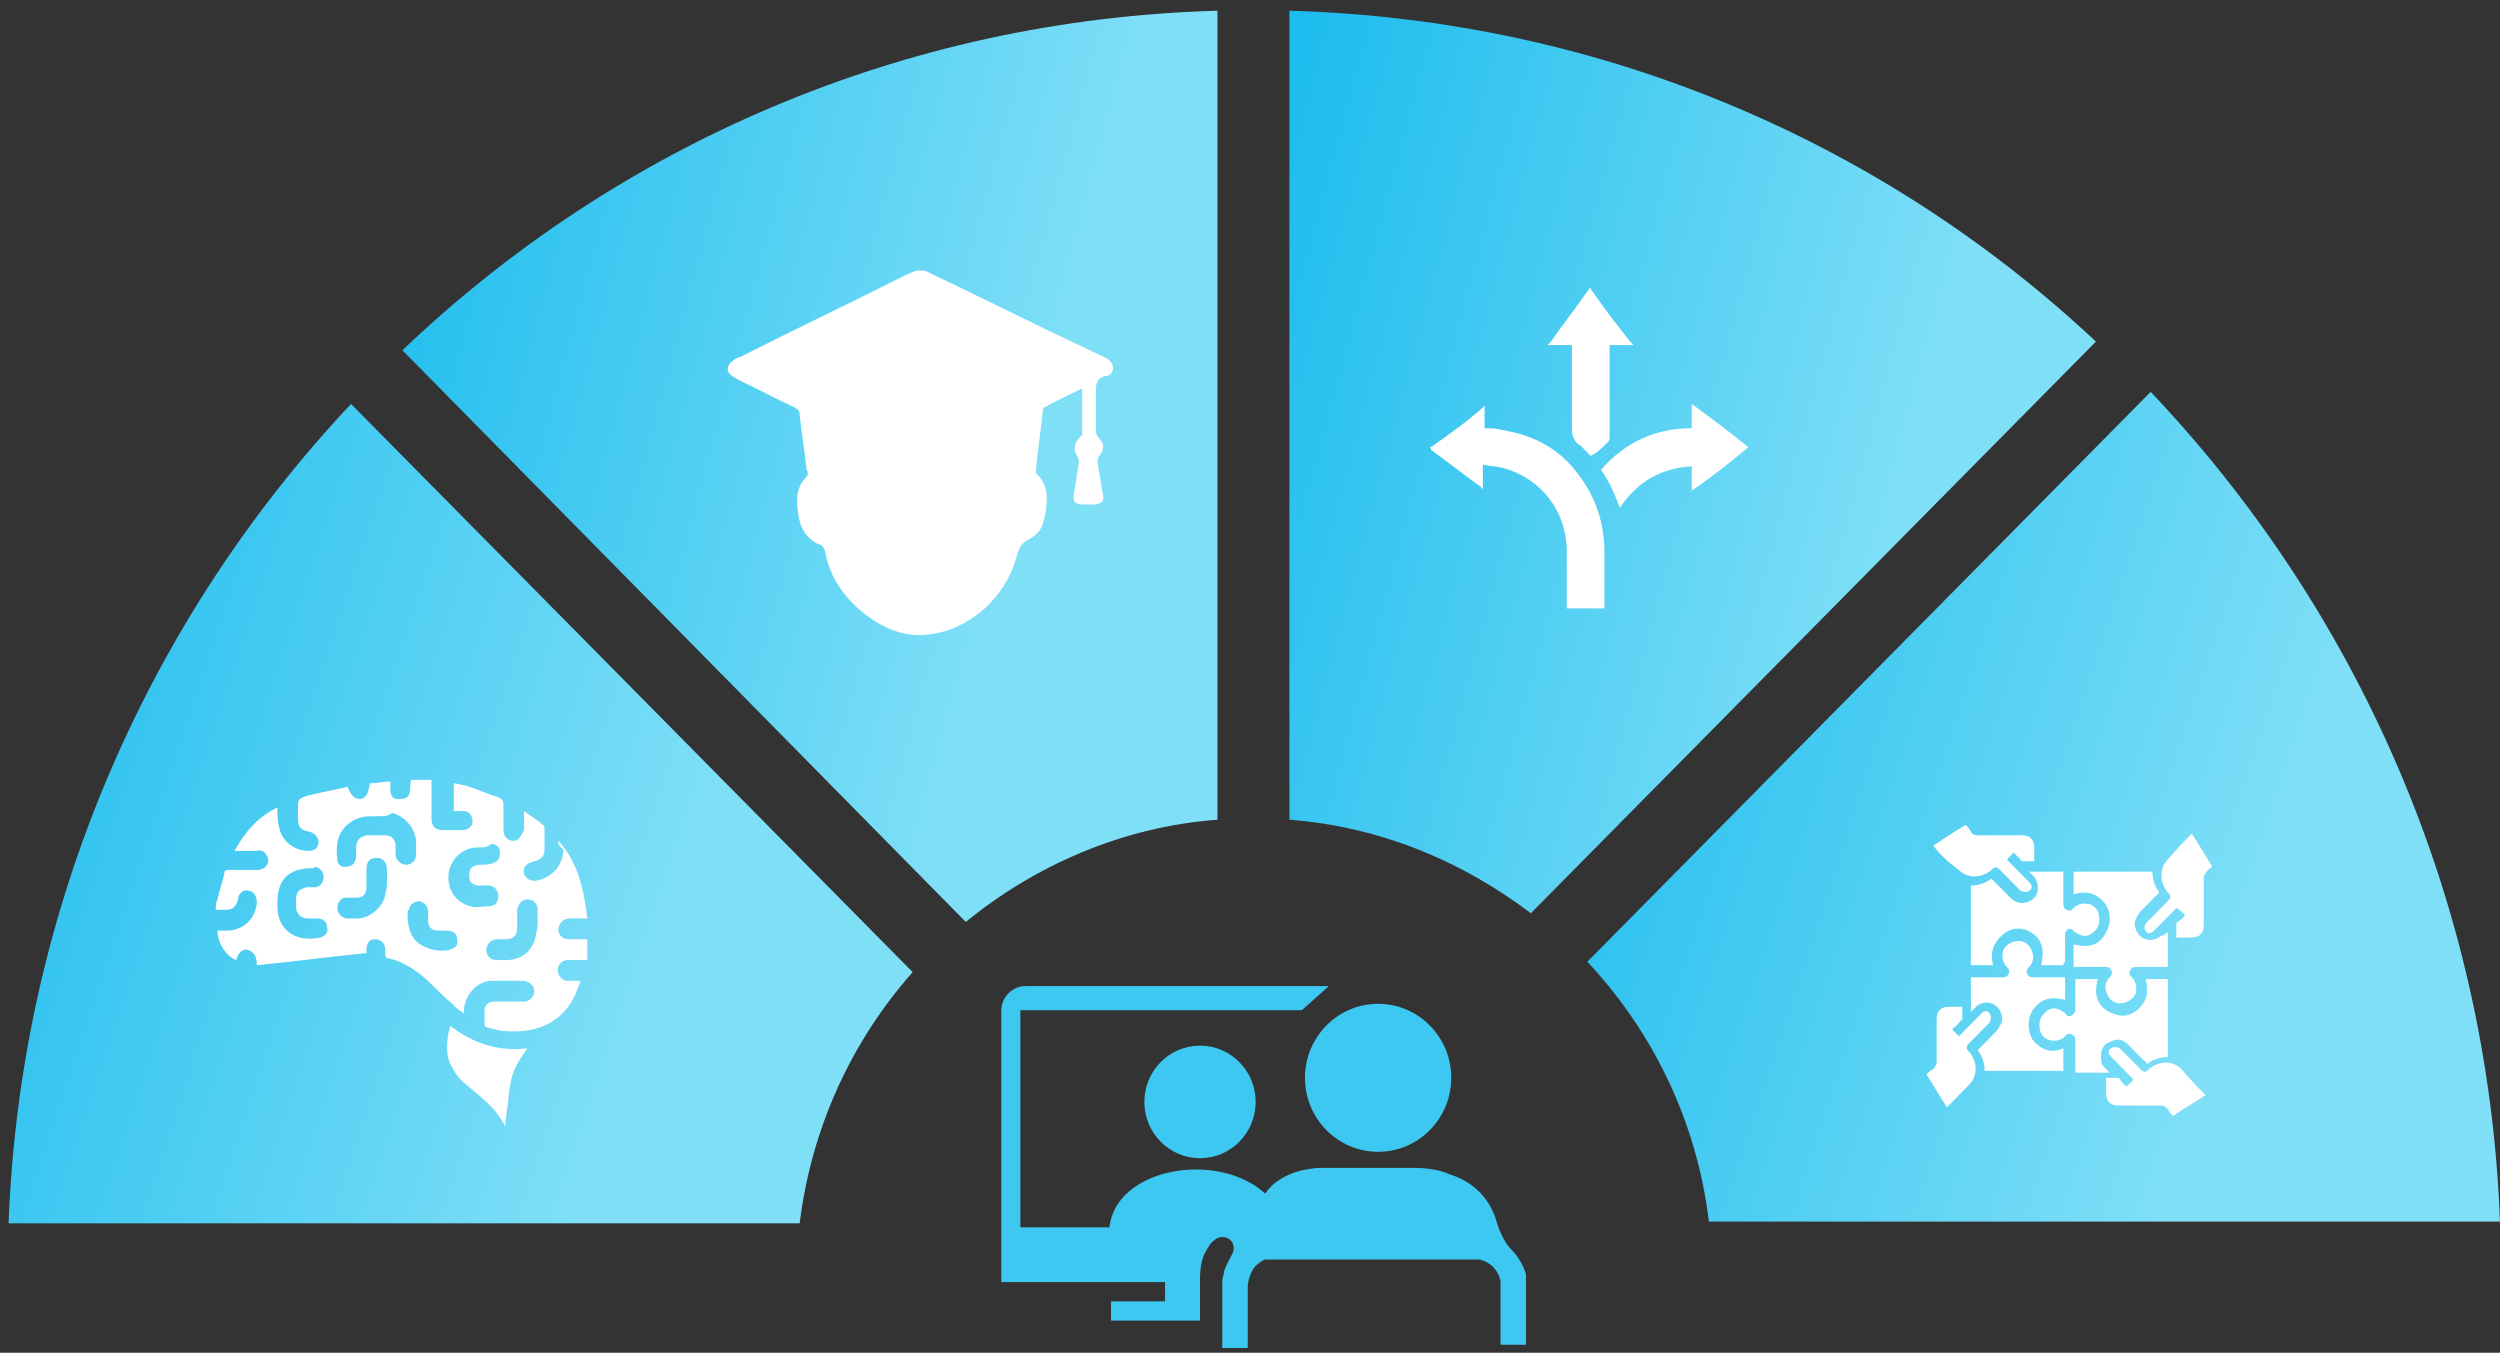 <svg xmlns="http://www.w3.org/2000/svg" width="146" height="79" viewBox="0 0 146 79" fill="none"><rect x="0" y="0" width="146" height="79" fill="#333333" stroke="none"/><path d="M53.3 56.773C49.8 60.718 47.4 65.777 46.7 71.442H0.5C1.2 52.929 8.7 36.136 20.5 23.591L53.3 56.773Z" fill="url(#paint0_linear_3917_3094)"></path><path d="M71.1 0.627V47.871C65.6 48.276 60.5 50.502 56.4 53.84L23.5 20.456C36 8.518 52.7 1.133 71.1 0.627Z" fill="url(#paint1_linear_3917_3094)"></path><path d="M122.401 19.95L89.401 53.334C85.401 50.299 80.601 48.276 75.301 47.871V0.627C93.501 1.133 110.001 8.316 122.401 19.95Z" fill="url(#paint2_linear_3917_3094)"></path><path d="M145.999 71.342H99.799C99.099 65.474 96.499 60.213 92.699 56.167L125.599 22.884C137.599 35.529 145.299 52.525 145.999 71.342Z" fill="url(#paint3_linear_3917_3094)"></path><path d="M77.603 57.588H59.869C59.127 57.588 58.477 58.245 58.477 58.997V74.871H68.04V75.998H64.883V77.125H70.082V74.589C70.082 74.119 70.175 73.556 70.361 73.18C70.547 72.898 70.639 72.617 70.918 72.429C71.011 72.335 71.197 72.241 71.382 72.241C71.939 72.241 72.218 72.804 71.939 73.274C71.754 73.65 71.568 73.931 71.475 74.307C71.475 74.495 71.382 74.589 71.382 74.777V78.722H72.868V75.153C72.868 74.777 73.054 74.307 73.239 74.025C73.425 73.838 73.611 73.65 73.889 73.556H86.424C87.073 73.744 87.445 74.119 87.631 74.777V78.534H89.116V74.401C88.93 73.838 88.652 73.368 88.281 72.992C87.909 72.617 87.631 72.053 87.445 71.489C87.073 70.08 86.145 69.047 84.659 68.578C84.01 68.296 83.267 68.202 82.524 68.202H77.232C76.675 68.202 76.118 68.296 75.56 68.484C74.818 68.765 74.261 69.141 73.889 69.705C71.104 67.169 65.162 68.202 64.79 71.677H59.591V58.997H76.025L77.603 57.588Z" fill="#3DC8F1"></path><path d="M80.482 67.265C82.841 67.265 84.753 65.33 84.753 62.944C84.753 60.558 82.841 58.623 80.482 58.623C78.123 58.623 76.211 60.558 76.211 62.944C76.211 65.33 78.123 67.265 80.482 67.265Z" fill="#3DC8F1"></path><path d="M70.082 67.64C71.876 67.64 73.331 66.168 73.331 64.353C73.331 62.537 71.876 61.065 70.082 61.065C68.287 61.065 66.832 62.537 66.832 64.353C66.832 66.168 68.287 67.64 70.082 67.64Z" fill="#3DC8F1"></path><path d="M32.6 49.086C33.8 50.401 34.1 52.02 34.3 53.638C33.9 53.638 33.6 53.638 33.3 53.638C32.9 53.638 32.7 53.84 32.6 54.245C32.6 54.549 32.8 54.852 33.2 54.852C33.6 54.852 33.9 54.852 34.3 54.852C34.3 55.257 34.3 55.661 34.3 56.066C33.9 56.066 33.5 56.066 33.2 56.066C32.7 56.066 32.5 56.471 32.6 56.875C32.7 57.078 32.9 57.28 33.1 57.28C33.4 57.28 33.6 57.28 33.9 57.28C33.7 57.887 33.5 58.393 33.1 58.899C32.2 60.011 30.9 60.315 29.5 60.214C29.2 60.214 28.9 60.113 28.5 60.011C28.4 60.011 28.3 59.91 28.3 59.91C28.3 59.607 28.3 59.303 28.3 58.899C28.4 58.595 28.6 58.494 28.9 58.494C29.4 58.494 29.9 58.494 30.4 58.494C30.5 58.494 30.6 58.494 30.7 58.494C31 58.393 31.2 58.191 31.2 57.887C31.2 57.584 31 57.381 30.6 57.28C29.9 57.28 29.2 57.28 28.6 57.28C27.8 57.381 27.2 58.089 27.1 58.899C27.1 59 27.1 59 27.1 59.202C26.9 59 26.6 58.899 26.5 58.696C26 58.292 25.5 57.786 25 57.28C24.3 56.673 23.6 56.167 22.7 55.965C22.5 55.965 22.5 55.864 22.5 55.661C22.5 55.56 22.5 55.56 22.5 55.459C22.5 55.054 22.2 54.852 21.9 54.852C21.6 54.852 21.4 55.054 21.4 55.459C21.4 55.56 21.4 55.661 21.4 55.661C19.3 55.864 17.1 56.167 15 56.37C15 55.965 14.9 55.56 14.4 55.459C14.1 55.459 13.9 55.661 13.8 56.066C13.2 55.864 12.7 55.054 12.7 54.346C12.9 54.346 13.2 54.346 13.4 54.346C14.3 54.245 14.9 53.638 15 52.728C15 52.323 14.8 52.02 14.5 52.02C14.2 51.918 13.9 52.222 13.9 52.525C13.8 52.93 13.6 53.132 13.2 53.132C13 53.132 12.9 53.132 12.6 53.132C12.6 52.93 12.6 52.728 12.7 52.525C12.8 52.02 13 51.514 13.1 51.008C13.1 50.806 13.2 50.806 13.4 50.806C13.9 50.806 14.5 50.806 15 50.806C15.5 50.806 15.8 50.401 15.6 49.996C15.5 49.794 15.3 49.592 15 49.693C14.6 49.693 14.2 49.693 13.7 49.693C14.3 48.58 15.1 47.669 16.2 47.164C16.2 47.568 16.2 47.973 16.3 48.276C16.4 49.086 17.2 49.693 18 49.693C18.4 49.693 18.6 49.49 18.6 49.187C18.6 48.883 18.4 48.681 18.1 48.58C17.5 48.479 17.4 48.276 17.4 47.669C17.4 47.568 17.4 47.467 17.4 47.265C17.4 46.658 17.4 46.658 18 46.455C18.8 46.253 19.5 46.152 20.3 45.95C20.5 46.455 20.7 46.658 21 46.658C21.3 46.658 21.5 46.455 21.6 45.747C22 45.747 22.3 45.646 22.8 45.646C22.8 46.152 22.7 46.759 23.4 46.658C24.1 46.658 23.9 46.051 24 45.545C24.4 45.545 24.7 45.545 25.2 45.545C25.2 45.747 25.2 45.95 25.2 46.051C25.2 46.658 25.2 47.164 25.2 47.771C25.2 48.276 25.4 48.479 25.9 48.479C26.3 48.479 26.6 48.479 27 48.479C27.3 48.479 27.6 48.276 27.6 47.973C27.6 47.669 27.4 47.366 27.1 47.366C26.9 47.366 26.7 47.366 26.5 47.366C26.5 46.86 26.5 46.253 26.5 45.747C26.7 45.747 26.9 45.848 27.1 45.848C27.8 46.051 28.4 46.354 29.1 46.557C29.3 46.658 29.4 46.759 29.4 46.961C29.4 47.467 29.4 47.973 29.4 48.479C29.4 48.984 29.9 49.288 30.3 48.984C30.4 48.883 30.5 48.681 30.6 48.479C30.6 48.175 30.6 47.771 30.6 47.366C31 47.669 31.4 47.872 31.7 48.175C31.8 48.175 31.8 48.378 31.8 48.378C31.8 48.782 31.8 49.187 31.8 49.592C31.8 49.996 31.6 50.199 31.2 50.3C30.8 50.401 30.5 50.603 30.6 51.008C30.7 51.311 31 51.514 31.4 51.413C32.3 51.21 32.9 50.502 32.9 49.592C32.6 49.389 32.6 49.288 32.6 49.086ZM22.1 47.669C22 47.669 22 47.669 21.9 47.669C21.4 47.669 20.9 47.669 20.4 48.074C19.7 48.58 19.6 49.389 19.7 50.199C19.7 50.502 20 50.704 20.3 50.603C20.6 50.603 20.8 50.3 20.8 49.996C20.8 49.794 20.8 49.592 20.8 49.49C20.8 49.086 21 48.883 21.4 48.782C21.8 48.782 22.1 48.782 22.5 48.782C22.9 48.782 23.1 49.086 23.1 49.389C23.1 49.592 23.1 49.794 23.1 49.895C23.1 50.199 23.4 50.502 23.7 50.502C24 50.502 24.3 50.3 24.3 49.895C24.3 49.592 24.3 49.389 24.3 49.086C24.2 48.276 23.6 47.669 22.9 47.467C22.7 47.669 22.4 47.669 22.1 47.669ZM18.2 50.704C17.2 50.704 16.5 51.109 16.3 51.918C16.2 52.222 16.2 52.627 16.2 52.93C16.2 54.346 17.3 55.054 18.7 54.751C19 54.65 19.2 54.447 19.1 54.144C19.1 53.84 18.9 53.638 18.5 53.638C18.3 53.638 18.1 53.638 18 53.638C17.6 53.638 17.4 53.436 17.3 53.132C17.3 52.525 17.2 52.121 17.6 51.918C17.7 51.918 17.8 51.817 17.9 51.817C18.1 51.817 18.3 51.817 18.4 51.817C18.7 51.817 18.9 51.514 18.9 51.21C18.9 50.907 18.7 50.704 18.4 50.603C18.4 50.704 18.3 50.704 18.2 50.704ZM28.1 49.49C28 49.49 28 49.49 27.9 49.49C27 49.49 26.3 50.199 26.2 51.008C26.1 51.918 26.6 52.728 27.5 52.93C27.8 53.031 28.1 52.93 28.5 52.93C28.9 52.93 29.1 52.728 29.1 52.323C29.1 52.02 28.9 51.716 28.5 51.716C28.3 51.716 28.2 51.716 28 51.716C27.6 51.716 27.4 51.514 27.4 51.109C27.4 50.704 27.6 50.502 28.1 50.502C28.3 50.502 28.6 50.502 28.8 50.401C29.1 50.3 29.2 50.097 29.2 49.794C29.2 49.49 29 49.288 28.7 49.288C28.4 49.49 28.3 49.49 28.1 49.49ZM31.4 53.739C31.4 53.537 31.4 53.335 31.4 53.132C31.4 52.728 31.1 52.525 30.8 52.525C30.5 52.525 30.3 52.728 30.2 53.132C30.2 53.436 30.2 53.84 30.2 54.144C30.2 54.65 30 54.852 29.5 54.852C29.3 54.852 29.2 54.852 29 54.852C28.7 54.852 28.4 55.156 28.4 55.459C28.4 55.763 28.6 56.066 29 56.066C29.2 56.066 29.4 56.066 29.6 56.066C30.5 56.066 31.2 55.459 31.3 54.549C31.4 54.245 31.4 53.942 31.4 53.739ZM22.6 51.311C22.6 51.109 22.6 50.907 22.6 50.806C22.6 50.401 22.4 50.097 22 50.097C21.6 50.097 21.4 50.3 21.4 50.806C21.4 51.109 21.4 51.514 21.4 51.817C21.4 52.222 21.2 52.424 20.8 52.424C20.6 52.424 20.4 52.424 20.2 52.424C19.9 52.424 19.7 52.728 19.7 53.031C19.7 53.335 19.9 53.537 20.2 53.638C20.5 53.638 20.8 53.638 21 53.638C21.7 53.537 22.4 52.93 22.5 52.222C22.6 51.918 22.6 51.615 22.6 51.311ZM23.8 53.436C23.8 53.942 23.9 54.447 24.2 54.852C24.6 55.358 25.6 55.661 26.3 55.459C26.6 55.358 26.8 55.156 26.7 54.852C26.7 54.549 26.5 54.346 26.1 54.346C25.9 54.346 25.7 54.346 25.6 54.346C25.2 54.346 25 54.144 25 53.739C25 53.537 25 53.335 25 53.233C25 52.93 24.8 52.728 24.5 52.627C24.2 52.627 23.9 52.829 23.9 53.132C23.8 53.132 23.8 53.233 23.8 53.436Z" fill="white"></path><path d="M26.299 59.909C27.599 60.921 29.099 61.427 30.799 61.225C30.299 61.933 29.899 62.54 29.799 63.349C29.699 63.855 29.699 64.361 29.599 64.867C29.599 65.17 29.499 65.372 29.499 65.777C28.899 64.563 27.899 63.956 26.999 63.147C26.699 62.843 26.499 62.54 26.299 62.135C25.999 61.528 26.099 60.516 26.299 59.909Z" fill="white"></path><path d="M54 15.802C57 17.218 60 18.736 63 20.152C63.5 20.355 64 20.658 64.5 20.86C64.7 20.962 65 21.164 65 21.467C65 21.771 64.8 21.973 64.5 21.973C64.1 22.074 64 22.378 64 22.782C64 23.592 64 24.401 64 25.21C64 25.312 64.1 25.514 64.2 25.615C64.5 25.919 64.5 26.222 64.2 26.627C64.1 26.728 64.1 26.829 64.1 27.031C64.2 27.638 64.3 28.245 64.4 28.852C64.5 29.257 64.4 29.358 64 29.459C63.7 29.459 63.4 29.459 63.1 29.459C62.7 29.358 62.7 29.257 62.7 28.953C62.8 28.346 62.9 27.638 63 27.031C63 26.93 63 26.728 62.9 26.627C62.7 26.323 62.7 25.919 63 25.615C63.1 25.514 63.1 25.413 63.2 25.413C63.2 24.502 63.2 23.592 63.2 22.681C62.4 23.086 61.7 23.39 61 23.794C60.9 23.794 60.9 23.997 60.9 23.997C60.8 25.109 60.6 26.222 60.5 27.436C60.5 27.537 60.5 27.638 60.6 27.739C61.1 28.245 61.2 28.852 61.1 29.561C61.1 29.864 61 30.269 60.9 30.572C60.8 30.977 60.5 31.28 60.1 31.483C59.7 31.685 59.5 31.988 59.4 32.393C58.8 34.821 56.7 36.743 54.3 37.047C52.9 37.249 51.7 36.743 50.6 35.934C49.4 35.023 48.5 33.809 48.2 32.292C48.2 32.09 48 31.786 47.8 31.786C47 31.381 46.7 30.774 46.6 29.864C46.5 29.156 46.5 28.448 47.1 27.841C47.2 27.74 47.2 27.537 47.1 27.436C47 26.323 46.8 25.312 46.7 24.199C46.7 23.997 46.6 23.895 46.4 23.794C45.3 23.288 44.2 22.681 43.1 22.175C43 22.074 42.9 22.074 42.8 21.973C42.4 21.771 42.4 21.366 42.8 21.063C42.9 20.962 43.1 20.86 43.2 20.86C46.4 19.242 49.6 17.724 52.8 16.106C53 16.004 53.3 15.903 53.5 15.802C53.7 15.802 53.9 15.802 54 15.802Z" fill="white"></path><path d="M83.5 26.122C83.6 26.122 83.7 26.02 83.7 26.02C84.7 25.312 85.7 24.604 86.6 23.795L86.7 23.694C86.7 24.199 86.7 24.604 86.7 25.009C87 25.009 87.4 25.009 87.7 25.11C89.6 25.413 91.1 26.223 92.2 27.74C93.2 29.055 93.7 30.573 93.7 32.293C93.7 33.405 93.7 34.518 93.7 35.53C93 35.53 92.3 35.53 91.5 35.53C91.5 35.429 91.5 35.429 91.5 35.328C91.5 34.316 91.5 33.304 91.5 32.191C91.5 29.865 90 27.942 87.8 27.335C87.4 27.234 87 27.234 86.6 27.133C86.6 27.639 86.6 28.044 86.6 28.549C86.5 28.549 86.5 28.448 86.5 28.448C85.5 27.74 84.5 26.931 83.5 26.223C83.6 26.324 83.6 26.223 83.5 26.122C83.5 26.223 83.5 26.223 83.5 26.122Z" fill="white"></path><path d="M92.9 16.814C92.9 16.915 92.9 16.915 93 17.016C93.7 18.028 94.4 18.938 95.2 19.95C95.3 20.051 95.3 20.051 95.4 20.152C94.9 20.152 94.5 20.152 94 20.152C94 20.253 94 20.355 94 20.355C94 22.074 94 23.794 94 25.514C94 25.615 94 25.716 93.9 25.817C93.6 26.121 93.3 26.424 92.9 26.627C92.7 26.424 92.5 26.222 92.3 26.02C91.9 25.817 91.8 25.413 91.8 25.008C91.8 23.491 91.8 21.872 91.8 20.355C91.8 20.253 91.8 20.253 91.8 20.152C91.4 20.152 90.9 20.152 90.4 20.152C90.4 20.051 90.5 20.051 90.5 20.051C91.2 19.039 92 18.028 92.7 17.016C92.8 16.915 92.8 16.814 92.9 16.814C92.9 16.814 92.8 16.814 92.9 16.814Z" fill="white"></path><path d="M98.8 28.649C98.8 28.143 98.8 27.739 98.8 27.233C97 27.334 95.6 28.143 94.6 29.661C94.3 28.852 94 28.143 93.5 27.435C94.9 25.817 96.7 25.007 98.8 25.007C98.8 24.603 98.8 24.097 98.8 23.591C99.9 24.4 101 25.21 102.1 26.12C101 27.03 100 27.84 98.8 28.649Z" fill="white"></path><path d="M120.5 56.368C120.1 56.368 119.6 56.368 119.2 56.368C119.4 55.559 119.3 54.851 118.6 54.446C118.1 54.143 117.5 54.143 117 54.547C116.4 55.053 116.2 55.66 116.4 56.368C116 56.368 115.5 56.368 115.1 56.368C115.1 54.851 115.1 53.232 115.1 51.715C115.5 51.715 115.9 51.614 116.3 51.31C116.7 51.715 117.1 52.119 117.4 52.423C117.8 52.828 118.3 52.828 118.7 52.524C119.1 52.221 119.1 51.614 118.8 51.209C118.7 51.108 118.6 51.007 118.5 50.905C119.2 50.905 119.8 50.905 120.5 50.905C120.5 51.108 120.5 51.411 120.5 51.614C120.5 52.018 120.5 52.322 120.5 52.726C120.5 52.929 120.5 53.03 120.7 53.131C120.9 53.232 121 53.131 121.1 53.03C121.4 52.726 121.8 52.726 122.1 52.828C122.5 53.03 122.6 53.333 122.6 53.738C122.6 54.143 122.4 54.345 122.1 54.547C121.8 54.75 121.5 54.648 121.2 54.446C121.1 54.446 121.1 54.345 121.1 54.345C121 54.244 120.9 54.244 120.8 54.244C120.7 54.345 120.6 54.446 120.6 54.547C120.6 55.053 120.6 55.66 120.6 56.166C120.5 56.267 120.5 56.267 120.5 56.368Z" fill="white"></path><path d="M126.6 61.731C126.2 61.731 125.8 61.832 125.4 62.136C125.3 62.035 125.3 61.934 125.2 61.934C124.9 61.63 124.6 61.327 124.3 61.023C124 60.719 123.7 60.618 123.3 60.821C122.9 60.922 122.7 61.225 122.7 61.63C122.7 61.934 122.7 62.136 122.9 62.338C123 62.439 123.1 62.541 123.2 62.642C122.5 62.642 121.9 62.642 121.2 62.642C121.2 62.439 121.2 62.136 121.2 61.934C121.2 61.529 121.2 61.225 121.2 60.821C121.2 60.618 121.2 60.517 121 60.416C120.8 60.315 120.7 60.416 120.6 60.517C120.3 60.821 119.9 60.821 119.6 60.719C119.2 60.517 119.1 60.214 119.1 59.809C119.1 59.505 119.3 59.202 119.6 59C119.9 58.797 120.2 58.898 120.5 59.101C120.6 59.101 120.6 59.202 120.6 59.202C120.7 59.303 120.8 59.404 121 59.303C121.1 59.202 121.2 59.101 121.2 59C121.2 58.494 121.2 57.887 121.2 57.381C121.2 57.28 121.2 57.28 121.2 57.179C121.6 57.179 122.1 57.179 122.5 57.179C122.3 57.988 122.4 58.696 123.2 59.101C123.8 59.404 124.3 59.404 124.8 59C125.4 58.494 125.5 57.887 125.3 57.179C125.7 57.179 126.2 57.179 126.6 57.179C126.6 58.595 126.6 60.112 126.6 61.731Z" fill="white"></path><path d="M120.5 62.539C119 62.539 117.4 62.539 115.9 62.539C115.9 62.135 115.8 61.73 115.5 61.325C115.9 60.921 116.2 60.617 116.6 60.212C116.7 60.111 116.8 59.909 116.9 59.707C117 59.302 116.8 58.897 116.5 58.695C116.2 58.493 115.7 58.493 115.4 58.796C115.3 58.897 115.2 58.998 115.1 59.1C115.1 58.392 115.1 57.785 115.1 57.076C115.2 57.076 115.2 57.076 115.3 57.076C115.8 57.076 116.4 57.076 116.9 57.076C117.1 57.076 117.2 57.076 117.3 56.874C117.4 56.672 117.3 56.571 117.2 56.469C116.9 56.166 116.9 55.761 117 55.458C117.2 55.154 117.5 54.952 117.9 54.952C118.3 54.952 118.6 55.255 118.7 55.66C118.8 55.964 118.7 56.267 118.5 56.469C118.4 56.571 118.3 56.672 118.4 56.874C118.5 57.076 118.6 57.076 118.8 57.076C119.4 57.076 120 57.076 120.6 57.076C120.6 57.481 120.6 57.987 120.6 58.392C119.8 58.189 119.2 58.29 118.7 58.998C118.4 59.504 118.4 60.212 118.7 60.718C119.2 61.325 119.8 61.528 120.5 61.224C120.5 61.629 120.5 62.033 120.5 62.539Z" fill="white"></path><path d="M126.6 54.446C126.6 55.154 126.6 55.761 126.6 56.469C126.5 56.469 126.3 56.469 126.2 56.469C125.7 56.469 125.3 56.469 124.8 56.469C124.6 56.469 124.5 56.469 124.4 56.672C124.3 56.874 124.4 56.975 124.5 57.076C124.8 57.38 124.8 57.785 124.7 58.088C124.5 58.392 124.2 58.594 123.8 58.594C123.4 58.594 123.1 58.29 123 57.886C122.9 57.582 123 57.279 123.2 57.076C123.3 56.975 123.4 56.874 123.3 56.672C123.2 56.469 123.1 56.469 122.9 56.469C122.3 56.469 121.7 56.469 121.1 56.469C121.1 56.065 121.1 55.559 121.1 55.154C121.9 55.357 122.6 55.255 123 54.446C123.3 53.94 123.3 53.232 122.9 52.726C122.4 52.119 121.8 52.018 121.1 52.221C121.1 51.816 121.1 51.31 121.1 50.905C122.6 50.905 124.2 50.905 125.7 50.905C125.7 51.31 125.8 51.715 126.1 52.119C125.7 52.524 125.4 52.828 125 53.232C124.9 53.333 124.8 53.536 124.7 53.738C124.6 54.143 124.8 54.547 125.1 54.75C125.4 54.952 125.9 54.952 126.2 54.648C126.4 54.648 126.4 54.547 126.6 54.446Z" fill="white"></path><path d="M112.9 49.389C113.5 48.984 114.1 48.58 114.8 48.175C114.9 48.276 115 48.377 115.1 48.58C115.2 48.782 115.4 48.782 115.6 48.782C116.4 48.782 117.3 48.782 118.1 48.782C118.5 48.782 118.8 48.984 118.8 49.49C118.8 49.794 118.8 50.097 118.8 50.299C118.5 50.299 118.3 50.299 118.1 50.299C118.1 50.299 118 50.299 118 50.198C117.9 50.097 117.7 49.895 117.6 49.793C117.5 49.895 117.3 50.097 117.2 50.198C117.4 50.4 117.6 50.603 117.8 50.805C118 51.007 118.3 51.311 118.5 51.513C118.7 51.716 118.7 51.918 118.5 52.019C118.4 52.12 118.2 52.12 118 52.019L117.9 51.918C117.5 51.513 117.2 51.21 116.8 50.805C116.6 50.603 116.5 50.603 116.3 50.805C115.7 51.311 114.9 51.311 114.4 50.805C113.7 50.299 113.3 49.895 112.9 49.389C112.9 49.49 112.9 49.49 112.9 49.389Z" fill="white"></path><path d="M128 48.681C128.4 49.288 128.8 49.996 129.2 50.603C129.1 50.704 128.9 50.805 128.8 51.007C128.7 51.108 128.7 51.21 128.7 51.412C128.7 52.322 128.7 53.132 128.7 54.042C128.7 54.447 128.5 54.75 128 54.75C127.7 54.75 127.4 54.75 127.1 54.75C127.1 54.447 127.1 54.245 127.1 53.941C127.1 53.84 127.2 53.84 127.2 53.84C127.3 53.739 127.5 53.638 127.6 53.435C127.4 53.233 127.3 53.132 127.1 53.031L127 53.132C126.6 53.536 126.2 53.941 125.8 54.346C125.6 54.548 125.4 54.548 125.3 54.346C125.2 54.245 125.2 54.042 125.4 53.84C125.8 53.435 126.2 53.031 126.6 52.626C126.8 52.424 126.8 52.322 126.6 52.12C126.1 51.513 126.1 50.704 126.6 50.198C127.2 49.49 127.6 49.085 128 48.681Z" fill="white"></path><path d="M128.8 63.956C128.2 64.36 127.5 64.765 126.9 65.17C126.8 65.069 126.7 64.967 126.6 64.765C126.5 64.664 126.4 64.563 126.2 64.563C125.4 64.563 124.5 64.563 123.7 64.563C123.3 64.563 123 64.36 123 63.855C123 63.551 123 63.349 123 63.045C123 63.045 123 63.045 123 62.944C123.2 62.944 123.5 62.944 123.7 62.944C123.8 62.944 123.8 63.045 123.8 63.045C123.9 63.146 124 63.349 124.2 63.45C124.4 63.248 124.5 63.146 124.6 63.045L124.5 62.944C124.1 62.539 123.7 62.135 123.3 61.73C123.1 61.528 123.1 61.325 123.3 61.224C123.4 61.123 123.6 61.123 123.8 61.224C124.2 61.629 124.6 62.033 125 62.438C125.2 62.641 125.3 62.641 125.5 62.438C126.1 61.932 126.9 61.932 127.4 62.438C128 63.146 128.4 63.551 128.8 63.956Z" fill="white"></path><path d="M114 60.112C114.2 60.315 114.3 60.416 114.4 60.517L114.5 60.416C114.9 60.011 115.3 59.606 115.7 59.202C115.9 58.999 116.1 58.999 116.2 59.202C116.3 59.303 116.3 59.505 116.2 59.708C115.8 60.112 115.4 60.517 115 60.922C114.8 61.124 114.8 61.225 115 61.427C115.5 62.034 115.5 62.844 115 63.349C114.6 63.754 114.2 64.159 113.7 64.665C113.3 64.058 112.9 63.349 112.5 62.742C112.6 62.641 112.7 62.54 112.9 62.439C113 62.338 113.1 62.135 113.1 62.034C113.1 61.225 113.1 60.315 113.1 59.505C113.1 59.1 113.3 58.797 113.8 58.797C114.1 58.797 114.3 58.797 114.6 58.797C114.6 59.1 114.6 59.303 114.6 59.505C114.6 59.505 114.6 59.606 114.5 59.606C114.3 59.91 114.1 60.011 114 60.112Z" fill="white"></path><defs><linearGradient id="paint0_linear_3917_3094" x1="0.5" y1="26.103" x2="44.01" y2="40.534" gradientUnits="userSpaceOnUse"><stop stop-color="#1CBCEE"></stop><stop offset="1" stop-color="#7FDFF7"></stop></linearGradient><linearGradient id="paint1_linear_3917_3094" x1="23.5" y1="3.421" x2="64.104" y2="14.338" gradientUnits="userSpaceOnUse"><stop stop-color="#1CBCEE"></stop><stop offset="1" stop-color="#7FDFF7"></stop></linearGradient><linearGradient id="paint2_linear_3917_3094" x1="75.301" y1="3.394" x2="115.484" y2="14.188" gradientUnits="userSpaceOnUse"><stop stop-color="#1CBCEE"></stop><stop offset="1" stop-color="#7FDFF7"></stop></linearGradient><linearGradient id="paint3_linear_3917_3094" x1="92.699" y1="25.428" x2="136.649" y2="39.958" gradientUnits="userSpaceOnUse"><stop stop-color="#1CBCEE"></stop><stop offset="1" stop-color="#7FDFF7"></stop></linearGradient></defs></svg>